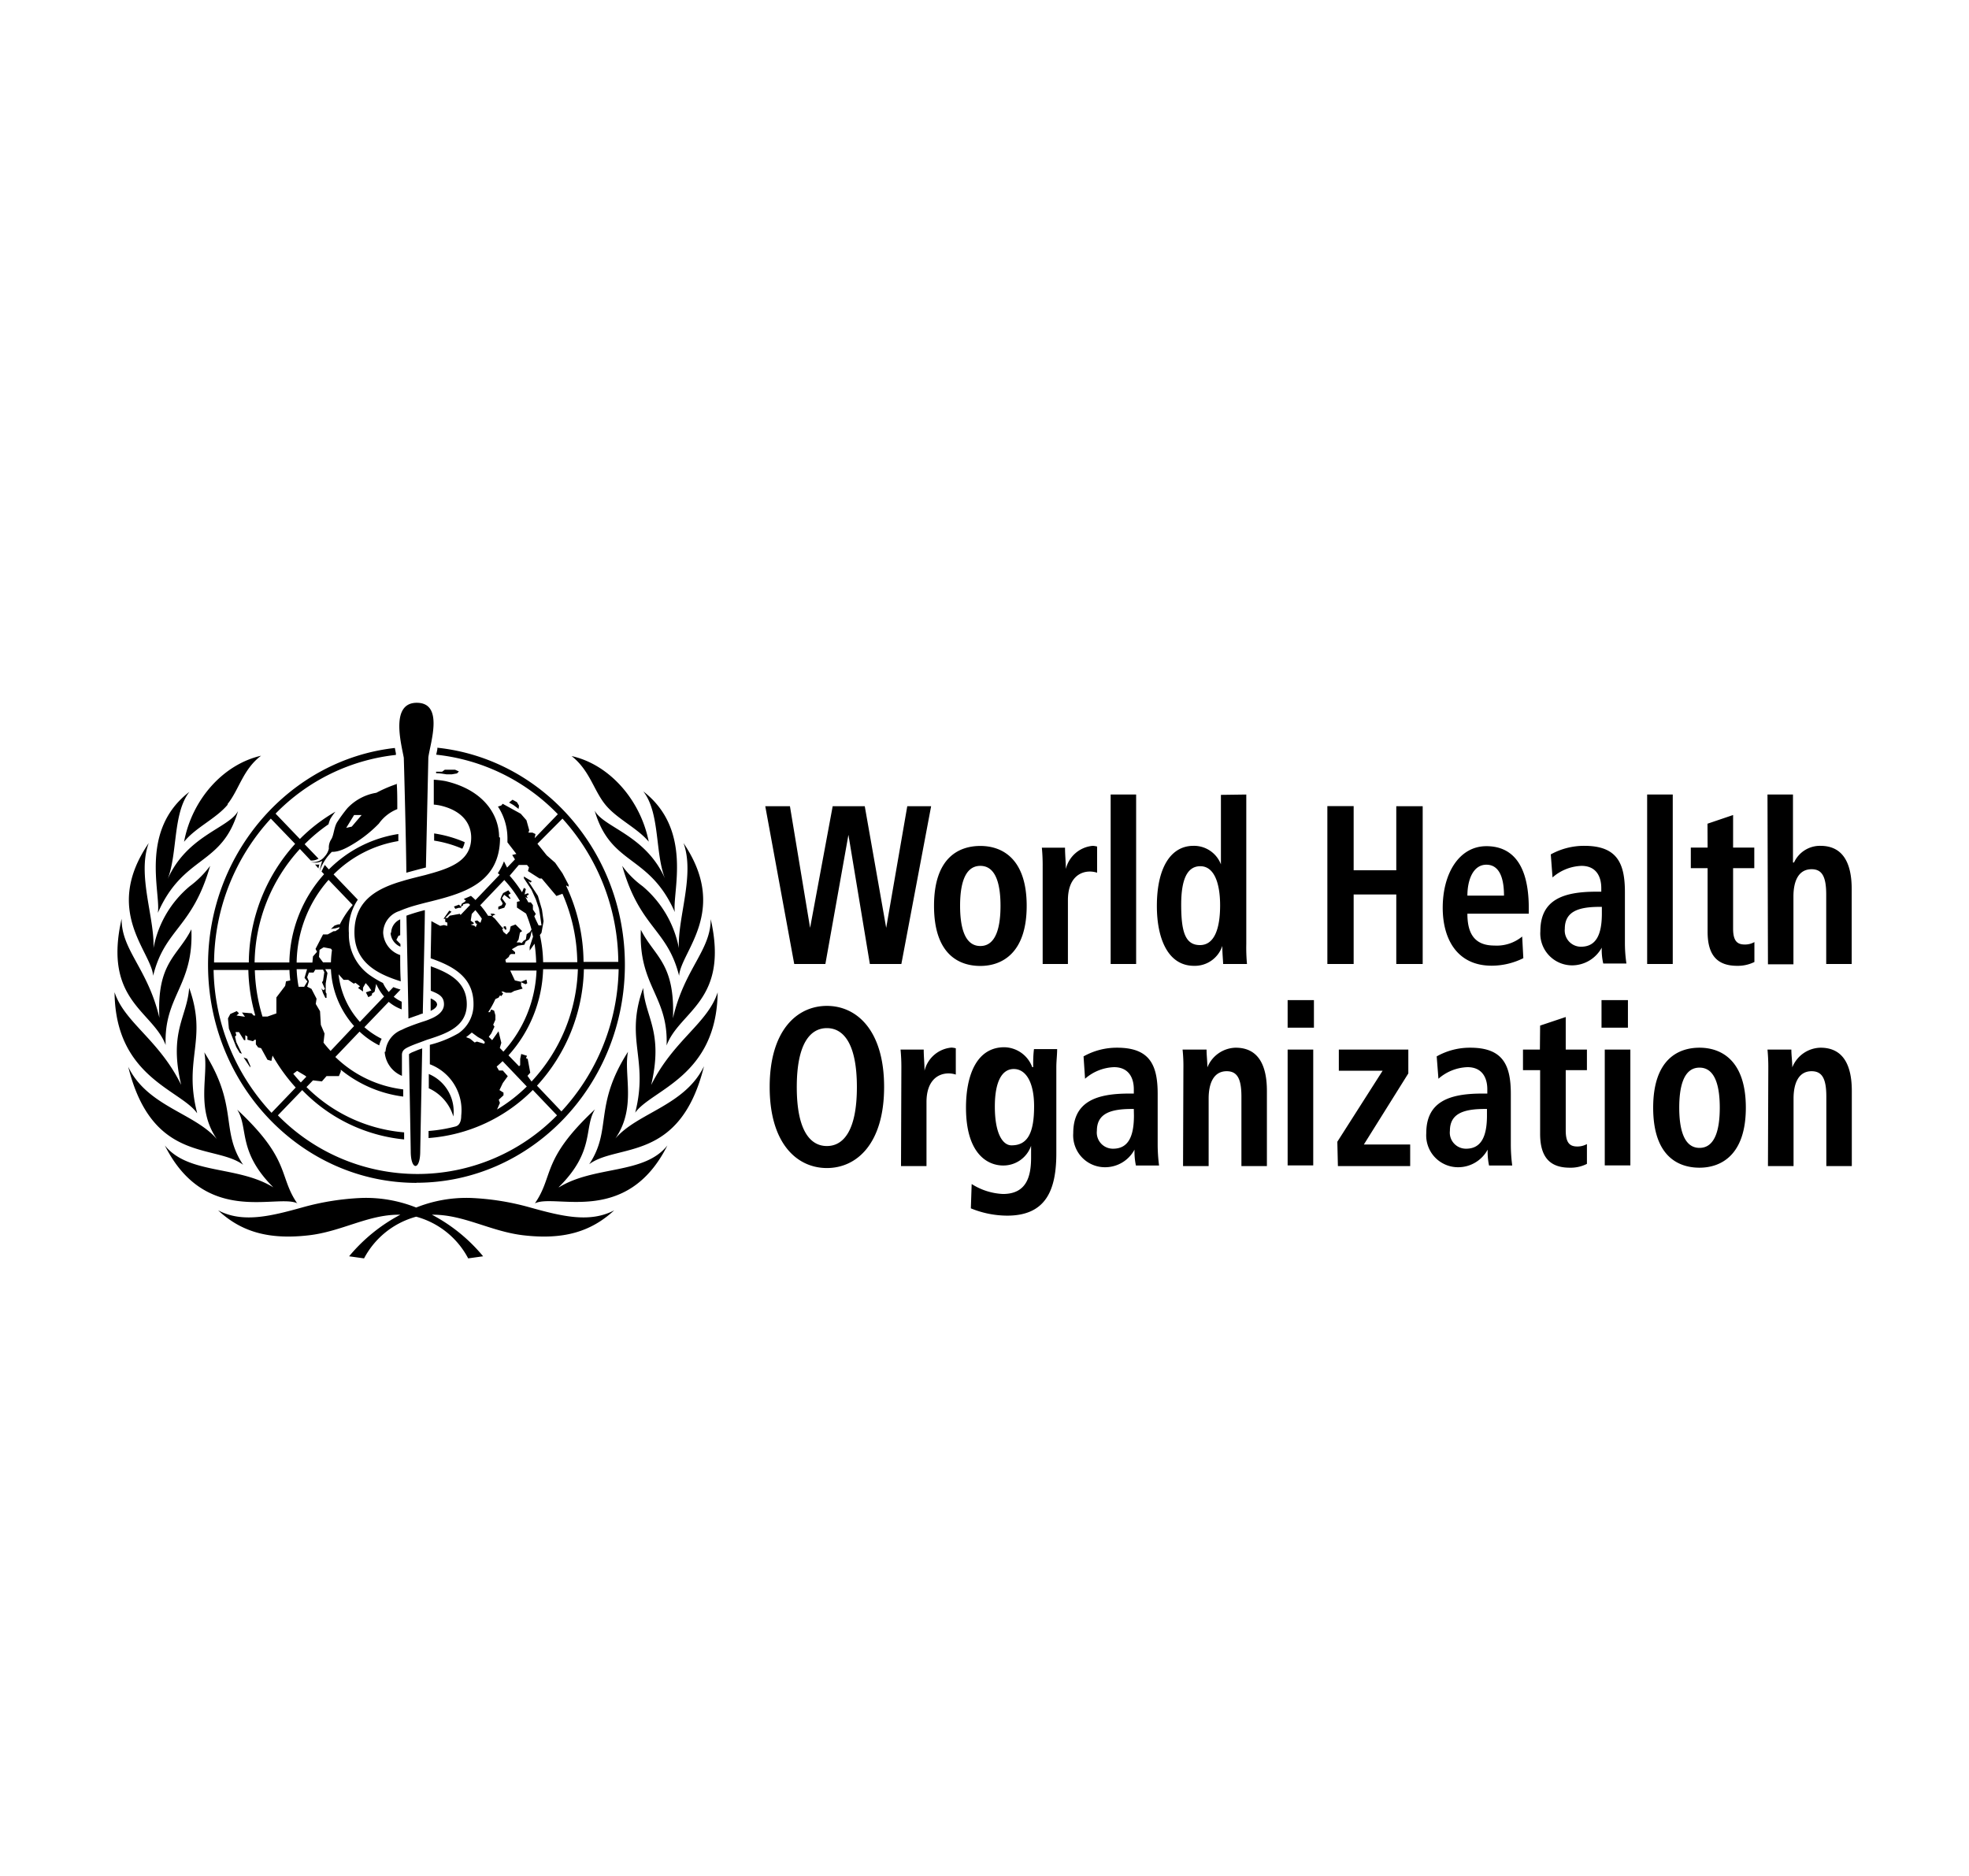 <?xml version="1.0" encoding="UTF-8"?>
<svg xmlns="http://www.w3.org/2000/svg" width="170" height="162" fill="none">
  <path d="M33.722 80.54a1.38 1.38 0 0 0 .85 1.2v-.23l-.35-.36.18-.35.15-.05v-1.37a1.289 1.289 0 0 0-.78 1.16h-.05zm-12.11 11.63v-.14l-.27-.61-.31-.12.58.87zm21.41-13.88v.24l.52-.16.15-.33-.35-.49.19-.29.47.35.09-.07-.09-.07-.11-.21.2-.12-.2-.27-.45.24-.15.28-.09.26.2.35-.08.16-.3.13zm1.79-8.73l-.18-.3-.38-.21-.3.24.38.22.44.33.04-.28zm-21.43 1.12l2.1 2.18a15.41 15.41 0 0 0-4 10.24h-3a18.54 18.54 0 0 1 4.9-12.42zm-1.28 17h-.21l-.16-.19-.84-.07.26.37-.73-.11.21-.19-.19-.19-.56.25-.2.38.08.88.64 1.6.3.5.18.07-.48-1-.11-.48.11-.12-.07-.27h.3l.44.7h.11v-.43l.18.11v.28l.47.13.2-.15.06.05v.37l.2.27.25.06.55 1 .34.1.1-.46a15.39 15.39 0 0 0 2 2.76l-2.09 2.18a18.52 18.52 0 0 1-5-12.33h3c.03 1.355.239 2.7.62 4l.04-.07zm2.89-3.93c.008.301.031.602.07.9l-.37.08-.07.39-.76 1v1.38l-.77.27h-.43a15.16 15.16 0 0 1-.66-4l2.99-.02zm.66 8.71l.67.4.13.1-.48.5c-.22-.24-.44-.49-.65-.75l.33-.25zm2.71-16.5l2.09 2.18a7.83 7.83 0 0 0-1.11 1.67h-.15l-.29.1h-.01l-.32.3.4-.06.35-.1-.06.15-.31.2h-.15l-.51.28h-.4l-.65 1.25.13.25-.35.4-.05.53h-1.36a11 11 0 0 1 2.79-7.18l-.04.03zm2.18 8.97l.15-.07.39.3-.17.14.43.31v-.33l.23-.4.24.27.25.37-.47.16.21.42.31-.17v-.14l.23-.16.14-.68c.167.397.397.765.68 1.09l-2.09 2.19a7.26 7.26 0 0 1-1.84-4.11l.43.48h.4l.48.33zm-3-2.31l.05-.61.35-.22.63.12.09.12c-.05.352-.08.705-.09 1.06h-.68l-.35-.47zm-1 2.12l-.28.46h-.48a10.171 10.171 0 0 1-.17-1.52h.9l-.22.75.25.31zm2 6c-.21-.23-.42-.47-.61-.72l.09-.78-.32-.75-.07-1.18-.37-.63.07-.45-.44-.85-.37-.19.15-.46-.15-.35.15-.41h.4l.15-.25h.67l.11.22-.11.74-.09.13.26.59-.17.1-.12-.16v.06l.12.35.2.41h.1v-.37l-.07-.11v-.76l.15-.91-.19-.33h.49a7.88 7.88 0 0 0 2 4.91l-2.03 2.15zm17.82 3a15.37 15.37 0 0 0 4.05-10.06h3a18.56 18.56 0 0 1-4.94 12.28l-2.11-2.22zm-.82-.85l.24-.27-.22-1.19-.15-.07.09-.2-.5-.16-.09.43v.54l-.1.09-.91-.94a11.61 11.61 0 0 0 2.99-7.44h3a14.83 14.83 0 0 1-4 9.7l-.35-.49zm-2.65 2.96l.27-.62-.1-.28.41-.38v-.23l-.35-.22.29-.61.43-.59-.43-.49h-.33l-.2-.34c.17-.15.34-.3.51-.47l2.09 2.19c-.781.767-1.65 1.439-2.59 2v.04zm-.4-6.04l-.29-.29.22-.3.27-.58-.11-.16.19-.43v-.39l-.11-.4-.26-.1-.1.23h-.15c.237-.359.445-.737.62-1.13l.27-.12.14-.21.08.09.18-.22-.15-.19h.14l.24.1h.46l.27-.15.72-.2-.13-.25v-.3l.39.17.14-.09-.07-.31-.47.19-.53-.12-.4-.85h2.27a11 11 0 0 1-2.86 7l-.31-.32.13-.44-.24-1-.55.77zm-1.04-11.64l2.09-2.19c.513.557.965 1.168 1.35 1.82l-.26.07v.49l.79.52c.183.45.34.911.47 1.38l-.14.21-.28.19-.07.45-.2.12-.16.2-.15-.06h-.29l.17-.24.12-.61.19-.13-.57-.57-.42.16-.09.41-.27.3-.28-.24-.09-.25.15-.1.09.16h.13l-.06-.28h-.18v.12h-.12l-.65-.79-.22-.18.08-.09.2-.08-.18-.07h-.26l.13.18h-.33a7.135 7.135 0 0 0-.65-.88l-.04-.02zm.36 11.95l-.64-.19-.19.08-.4-.33-.34-.13c.17-.125.333-.258.49-.4l.53.39.4.22.2.21-.05.15zm-1.17-10.29l.26-.06v-.09l-.26-.19.09-.58.31-.33c.2.236.387.483.56.74l-.12.36-.28-.21-.22.06.1.22h.11l-.12.31-.08-.12-.35-.11zm3.55 2.13l.53-.31.55-.08.12-.28.3-.19.11-.26.1-.46.12.49-.29.89v.31l.42-.59c.082.54.129 1.084.14 1.63h-2.6l-.06-.24.3-.25.06-.15.13-.1h.35v-.16l-.28-.25zm.6-7.28h.71l.17.21-.09.32 1 .64h.19l1.27 1.51.52-.19a15.088 15.088 0 0 1 1.28 5.91h-2.95a11.362 11.362 0 0 0-.28-2.35l.14-.19.18-1-.14-1-.35-1.19-.83-1.27.2.12.1-.11-.68-.41v.15l.66 1 .37.82.27.8.09.54.13.91h-.25s-.28-.56-.37-.79l.13-.2-.25-.38v-.38l-.18-.24h-.22c-.08-.16-.17-.31-.25-.46l.15.09h.05l-.09-.19.19-.12-.08-.11-.29.11.11-.47-.17-.1-.16.38a10.866 10.866 0 0 0-1.07-1.43l.79-.93zm3.77-4a18.58 18.58 0 0 1 4.82 12.37h-3a15.62 15.62 0 0 0-1.49-6.54v-.06l.2.11v-.16l-.53-1-.63-.91-.73-.64c-.26-.33-.52-.65-.8-1l2.16-2.17zm-12.61 31.44c9.93 0 18-8.45 18-18.83 0-9.74-7.11-17.77-16.19-18.73v.11c0 .04-.07.35-.1.49a17.11 17.11 0 0 1 10.5 5.14l-2 2.07.07-.36-.26-.12h-.35l.07-.21-.24-.86-.49-.56-1.56-.86-.13.15-.28.09a5 5 0 0 1 .82 2.72v.37l.77 1-.36.09.24.38-.68.71-.27-.54a4.892 4.892 0 0 1-.52 1c0 .06.1.1.15.15l-2.09 2.19a6.558 6.558 0 0 0-.39-.36l-.62.27.18.14-.1.11-.25.15-.09.25-.15-.16-.44.16.12.2.3-.09h.2v-.11l.16-.08v-.1l.28-.08h.21l.13.12-.83.87-.06-.1-.87.16-.19.2h-.2l.54-.54-.19-.1-.5.71h.15v.26l.18.07v.28l-.3-.07-.32.07-.76-.41-.06 3.21c1.79.63 3.7 1.54 3.7 3.94a3 3 0 0 1-1.29 2.53 9.574 9.574 0 0 1-2.48 1v1.68a4.24 4.24 0 0 1 2.71 4.43c0 .69-.28.88-.49.94-.764.2-1.544.331-2.33.39v.61a14.14 14.14 0 0 0 9-4.15l2.09 2.19a16.864 16.864 0 0 1-12.05 5.064 16.86 16.86 0 0 1-12.05-5.064l2.1-2.18a14.14 14.14 0 0 0 8.8 4.26v-.61a13.53 13.53 0 0 1-8.43-3.91l.56-.58.77.09.4-.46h1.07l.16-.39v-.16a10.68 10.68 0 0 0 5.39 2.32v-.62a10.13 10.13 0 0 1-5.86-2.8l2.09-2.19a7.132 7.132 0 0 0 1.7 1.19c.045-.198.116-.39.21-.57a6.79 6.79 0 0 1-1.49-1l2.1-2.19c.332.281.71.501 1.12.65v-.66a3.316 3.316 0 0 1-.69-.43l.59-.62c-.2-.06-.42-.13-.62-.21l-.4.42c-.2-.237-.368-.5-.5-.78a8.132 8.132 0 0 1-1-.58 4.29 4.29 0 0 1-1.94-3.72 4.58 4.58 0 0 1 .77-2.89l-2.09-2.18a10.23 10.23 0 0 1 5.59-2.88v-.61a10.77 10.77 0 0 0-6 3.06l-.35-.39c-.08.15-.17.33-.28.57l.22.23a11.73 11.73 0 0 0-3 7.62h-3a14.82 14.82 0 0 1 3.91-9.8l.94 1h.13c.19-.012.374-.067.54-.16l-1.2-1.25c.63-.637 1.32-1.213 2.06-1.72.04-.153.09-.303.15-.45.133-.224.283-.438.45-.64a14.436 14.436 0 0 0-3.07 2.36l-2.1-2.19a17.08 17.08 0 0 1 10.39-5.07v-.13l-.09-.47c-9 1-16.13 9-16.13 18.72 0 10.38 8.08 18.83 18 18.83l-.01-.01zm-8.46-27.14a2.85 2.85 0 0 1 .08-.34 1.45 1.45 0 0 1-.37 0l.29.34zm10.23 11.7c0-.16-.19-.31-.49-.46h-.05v1.06c.36-.17.56-.35.56-.6h-.02zm1.73-19.9l.17-.17-.33-.15h-.89l-.23.17h-.52v.13c.33 0 .65.06.91.1h.43l.46-.08zm.66 5.93a10.601 10.601 0 0 0-2.63-.75v.62c.836.13 1.653.365 2.43.7a1.77 1.77 0 0 0 .21-.57h-.01zm11.23-2.72c1.4 4.8 4.7 3.73 6.92 8.76-.24-1.69 1.6-7.08-2.72-10.42 1.45 1.86 1 5.28 1.87 7.52-1.67-3.77-5.28-4.39-6.07-5.86zm-31.7-.56c1-1.24 1.33-3 2.9-4.18-3.25.74-5.96 3.75-6.65 7.43 1-1.24 2.77-2 3.77-3.21l-.02-.04zm35.69 10.84c-.22 4.87 2.39 5.73 2.22 10 1.11-3 5.42-3.82 3.81-10.91 0 2.72-2.29 4.3-3.26 8.56.19-4.79-1.61-5.32-2.77-7.64v-.01zm6.63 5.41c-.86 2.68-3.82 4.13-5.74 8 1.08-4.62-.53-5.85-.69-8.38-1.62 4.49.5 6.1-.69 10.77 1.42-2 7.06-3.11 7.12-10.44v.05zm-3.35-3.82a9.26 9.26 0 0 0-3.13-5.34 8.002 8.002 0 0 1-1.76-1.76c1.53 5.39 3.89 5.42 4.91 9.49.15-2.11 4.34-5.61.38-11.46 1 2.73-.52 6.47-.4 9.07zm-40.47-7.1a8.501 8.501 0 0 1-1.76 1.76 9.15 9.15 0 0 0-3.13 5.34c.11-2.6-1.43-6.34-.41-9.07-4 5.85.23 9.35.38 11.46 1-4.07 3.38-4.1 4.92-9.49zm-1.62 5.48c-1.16 2.32-3 2.85-2.76 7.64-1-4.26-3.29-5.84-3.26-8.56-1.62 7.09 2.69 7.94 3.8 10.91-.16-4.26 2.44-5.12 2.22-10v.01zm29.16 23.99a22.236 22.236 0 0 0-5.1-.8c-1.59-.042-3.173.24-4.65.83a11.741 11.741 0 0 0-4.65-.83 22.38 22.38 0 0 0-5.11.8c-2.8.78-5.23 1.39-7.34.27 2 1.87 4.39 2.55 7.81 2.16 2.84-.32 5.14-1.8 7.82-1.78h.1a14.607 14.607 0 0 0-4.42 3.59l1.29.18a7.245 7.245 0 0 1 1.875-2.268 7.243 7.243 0 0 1 2.625-1.332 7.195 7.195 0 0 1 4.49 3.6l1.29-.18a14.454 14.454 0 0 0-4.42-3.59h.1c2.69 0 5 1.46 7.83 1.78 3.41.39 5.78-.29 7.81-2.16-2.12 1.12-4.55.51-7.35-.27zm7.45-5.93c1.85-2.7.69-5.52 1.09-7.49-3 4.7-1.35 6.7-3.35 9.71 2.44-1.82 7.84-.1 9.91-8.46-1.66 3.42-5.73 4-7.65 6.24zm-4.88 4.19c3.15-3.12 2.13-5.12 3.12-6.71-4.67 4.36-3.53 5.72-5.19 8.12 1.75-.88 7.93 2 11.44-5-2 2.53-6.29 1.72-9.37 3.62v-.03zm-22.57 1.44c-1.66-2.4-.53-3.76-5.2-8.12 1 1.59 0 3.59 3.12 6.71-3.08-1.9-7.33-1.09-9.37-3.62 3.51 7 9.7 4.15 11.45 5v.03zm-8.67-7.87c-1.19-4.67.93-6.28-.68-10.77-.17 2.53-1.78 3.76-.69 8.38-1.92-3.92-4.89-5.37-5.75-8 .06 7.33 5.7 8.42 7.12 10.44v-.05zm.63-5.2c.39 2-.77 4.79 1.08 7.49-1.92-2.25-6-2.82-7.65-6.24 2.08 8.36 7.48 6.64 9.92 8.46-2-3-.37-5-3.35-9.71zm-4-12.07c2.21-5 5.51-4 6.91-8.76-.79 1.47-4.39 2.09-6.07 5.86.86-2.24.43-5.66 1.87-7.52-4.33 3.31-2.46 8.72-2.72 10.41l.01.01zm38.61-9.33c1 1.24 2.74 2 3.76 3.21-.73-3.67-3.45-6.68-6.66-7.39 1.56 1.23 1.9 2.94 2.9 4.18zm-15.23 24.49v-1.22a3.51 3.51 0 0 1 2.12 3.67 3.899 3.899 0 0 0-2.15-2.45h.03zm6.15-21.63c0 3.88-3.1 4.78-5.86 5.48l-.61.15c-.57.15-1.12.29-1.61.47-.21.07-.42.16-.61.24a2 2 0 0 0-1.4 1.88 2.14 2.14 0 0 0 1.47 1.92c0 .76 0 1.52.05 2.27-2-.63-4-1.61-4-4.23s1.76-3.68 3.81-4.33l.6-.18c.57-.16 1.15-.3 1.71-.44l.61-.17c1.85-.53 3.35-1.22 3.35-3.06 0-1.13-.68-2.28-2.59-2.75a4.298 4.298 0 0 0-.64-.1v-1.15-1c.335.021.669.061 1 .12 3.3.76 4.64 2.91 4.64 4.84l.08.04zm-9.89 18.48a2.21 2.21 0 0 1 1.42-1.89 5.61 5.61 0 0 1 .61-.27c.4-.16.83-.31 1.23-.44.204-.061.404-.135.6-.22.5-.2 1.19-.59 1.19-1.27s-.45-.89-1.14-1.17v-2.11c1.63.59 3.11 1.37 3.11 3.28 0 1.91-1.73 2.51-3.23 3-.21.06-.4.14-.62.22-.46.17-.83.3-1.19.47-.36.17-.54.32-.56.65v1.84a2.42 2.42 0 0 1-1.49-2.07l.07-.02zm-2.91-19.43l-.48.11.68-1.11h.65l-.85 1zm3.92-3.69c-.621.205-1.223.463-1.8.77a4.4 4.4 0 0 0-2.5 1.33c-.308.374-.595.765-.86 1.17-.29.43-.3 1.11-.51 1.48a1.31 1.31 0 0 0-.23.84 1.43 1.43 0 0 1-.35.67 1.26 1.26 0 0 1-1.22.48 1.28 1.28 0 0 0 1-.09 7.18 7.18 0 0 0-.23.89 4.3 4.3 0 0 1 1.06-1.67c.2 0 .63 0 1.43-.44a11 11 0 0 0 2.63-2 3.56 3.56 0 0 1 1.59-1.25c0-.84 0-1.59-.05-2.22l.04.04zm1.82 22.96l.34-.12s-.17 8.76-.17 8.88c0 1.7-.82 1.69-.82 0 0-.18-.15-8.37-.15-8.38 0-.01.19-.14.34-.19l.46-.19zm-.85-2.7c0-.78-.15-7.91-.17-8.88a15.562 15.562 0 0 1 1.59-.48c0 1.3-.17 8.43-.18 8.94-.15 0-.31.11-.5.16l-.74.26zm.72-27.26c2.37 0 1.16 3.48 1 4.72 0 .05-.17 7.72-.21 9.5l-.69.18-1 .27c0-1.84-.21-9.87-.22-9.93-.21-1.17-1.19-4.74 1.12-4.74zm37.27 11.4l-1.99 11.15h-2.69l-2.5-13.62h2.13l1.74 10.5 1.95-10.5h2.77l1.85 10.5 1.82-10.5h2.06l-2.57 13.62h-2.72l-1.85-11.15zm11.39 9.6c1.42 0 1.74-1.8 1.74-3.47 0-1.67-.32-3.45-1.74-3.45s-1.75 1.76-1.75 3.44.32 3.48 1.75 3.48zm0-8.64c1.86 0 4 1.07 4 5.17s-2.15 5.19-4 5.19-4-1-4-5.19 2.17-5.17 4-5.17zm5.38 1.81a15.999 15.999 0 0 0-.07-1.66h2c0 .61.07 1.23.07 1.84a2.63 2.63 0 0 1 2.33-2c.124.008.248.029.37.06v2.26c-.2-.065-.41-.098-.62-.1-.91 0-1.9.61-1.9 2.48v5.5h-2.18v-8.38zm5.87-6.25h2.2v14.63h-2.2V68.6zm7.71 13c1.3 0 1.74-1.54 1.74-3.43 0-1.89-.5-3.38-1.71-3.38s-1.65 1.31-1.65 3.32c0 2.32.34 3.49 1.62 3.49zm4-13v12.91a15.43 15.43 0 0 0 .06 1.72h-2.06c0-.29-.07-.88-.07-1.56a2.494 2.494 0 0 1-2.44 1.72c-2.27 0-3.21-2.38-3.21-5.17 0-3.28 1.19-5.19 3.16-5.19a2.49 2.49 0 0 1 2.37 1.6v-6l2.19-.03zm7 1h2.27v5.54h3.68v-5.53h2.28v13.62h-2.28v-6h-3.68v6h-2.27V69.6zm15.25 7.73c0-1.77-.53-2.67-1.52-2.67-1.16 0-1.64 1.34-1.64 2.67h3.16zm1.67 5.4a6.165 6.165 0 0 1-2.73.65c-3 0-4.23-2.32-4.23-5 0-3 1.44-5.32 3.77-5.32 2 0 3.66 1.27 3.66 5.36v.47h-5.3c0 1.72.62 2.75 2.33 2.75a3.441 3.441 0 0 0 2.4-.78l.1 1.87zm6.78-4.43h-.2c-1.88 0-3 .43-3 1.9a1.402 1.402 0 0 0 .829 1.422c.18.079.374.12.571.118 1.32 0 1.8-1.07 1.8-2.87v-.57zm-4.41-4.53a5.938 5.938 0 0 1 2.9-.74c2.84 0 3.5 1.52 3.5 4v4.39c0 .593.044 1.184.13 1.77h-2a5.26 5.26 0 0 1-.13-1.37 2.926 2.926 0 0 1-2.56 1.53 2.752 2.752 0 0 1-2.74-2.95c0-2.73 2-3.41 4.82-3.41h.44v-.31c0-1-.44-1.92-1.71-1.92a3.998 3.998 0 0 0-2.5 1l-.15-1.99zm8.32-5.17h2.21v14.63h-2.21V68.6zm5.21 2.52l2.21-.75v2.81h1.83v1.78h-1.83v5.21c0 1.07.35 1.38 1 1.38.293.008.584-.065.84-.21v1.72a3.244 3.244 0 0 1-1.48.33c-1.64 0-2.56-.82-2.56-2.93v-5.5h-1.45v-1.78h1.45l-.01-2.06zm5.18-2.52h2.2v5.87h.09a2.464 2.464 0 0 1 2.28-1.44c2.08 0 2.7 1.7 2.7 3.73v6.47h-2.2v-6c0-1.54-.36-2.18-1.26-2.18-1.16 0-1.57 1.07-1.57 2.36v5.85h-2.2l-.04-14.66zm-81.21 30.35c1.44 0 2.59-1.35 2.59-5.09 0-3.74-1.15-5.09-2.59-5.09s-2.6 1.34-2.6 5.09 1.16 5.09 2.6 5.09zm0-12.1c2.58 0 4.94 2.11 4.94 7 0 4.89-2.36 7-4.94 7-2.58 0-4.94-2.11-4.94-7 0-4.89 2.36-7 4.94-7zm6.43 5.43a15.916 15.916 0 0 0-.07-1.66h2c0 .61.07 1.23.07 1.83a2.63 2.63 0 0 1 2.33-2c.125.008.248.028.37.06v2.27a2 2 0 0 0-.63-.1c-.9 0-1.9.6-1.9 2.48v5.52h-2.2l.03-8.4zm9.52 6.61c1.39 0 1.94-1.09 1.94-3.37 0-2.11-.73-3.24-1.78-3.22-1.05.02-1.61 1.19-1.61 3.24 0 2.36.69 3.35 1.44 3.35h.01zm-3.45 3.34c.809.518 1.74.814 2.7.86 2.08 0 2.43-1.58 2.43-3.16v-1a2.533 2.533 0 0 1-2.42 1.7c-1.28 0-3.2-.94-3.2-5 0-2.77.91-5.21 3.31-5.21a2.62 2.62 0 0 1 2.41 1.72h.08c0-.53 0-1 .07-1.56h2c0 .53-.07 1-.07 1.58v7.41c0 3.14-.87 5.39-4.24 5.39a8.334 8.334 0 0 1-3.14-.63l.07-2.1zm14-6.48h-.19c-1.89 0-3 .43-3 1.89a1.391 1.391 0 0 0 1.4 1.54c1.32 0 1.8-1.07 1.8-2.86l-.01-.57zm-4.34-4.54a5.85 5.85 0 0 1 2.9-.75c2.84 0 3.5 1.52 3.5 4v4.39c.003.595.043 1.19.12 1.78h-2a5.816 5.816 0 0 1-.12-1.37 2.881 2.881 0 0 1-2.55 1.52 2.739 2.739 0 0 1-2.589-1.831 2.752 2.752 0 0 1-.151-1.109c0-2.73 2-3.42 4.81-3.42h.42v-.37c0-1-.45-1.91-1.71-1.91a4 4 0 0 0-2.5 1l-.13-1.93zm8.62 1.07c.01-.554-.013-1.108-.07-1.66h2.07c0 .51.07 1 .07 1.54a2.7 2.7 0 0 1 2.44-1.7c2.08 0 2.7 1.7 2.7 3.73v6.49h-2.2v-6c0-1.54-.36-2.19-1.27-2.19-1.15 0-1.56 1.08-1.56 2.36v5.83h-2.21l.03-8.4zm9-1.66h2.21v10h-2.21v-10zm0-4.27h2.27v2.38h-2.27v-2.38zm4.29 12.23l3.91-6.13h-3.78v-1.83h6v2.06l-3.84 6.14h4v1.86h-6.24l-.05-2.1zm12.92-2.83h-.2c-1.88 0-3 .43-3 1.89a1.376 1.376 0 0 0 .353 1.085 1.388 1.388 0 0 0 1.047.455c1.31 0 1.8-1.07 1.8-2.86v-.57zm-4.34-4.54a5.816 5.816 0 0 1 2.9-.75c2.84 0 3.5 1.52 3.5 4v4.39c.003.595.043 1.19.12 1.78h-2a5.78 5.78 0 0 1-.12-1.37 2.896 2.896 0 0 1-2.56 1.52c-.377 0-.75-.078-1.095-.229a2.737 2.737 0 0 1-1.494-1.602 2.748 2.748 0 0 1-.151-1.109c0-2.73 2-3.42 4.82-3.42h.45v-.37c0-1-.45-1.91-1.71-1.91a3.997 3.997 0 0 0-2.51 1l-.15-1.93zm8.93-2.66l2.21-.74v2.81h1.83v1.78h-1.83v5.2c0 1.08.35 1.39 1 1.39.29.003.576-.07.83-.21v1.71a3.102 3.102 0 0 1-1.48.33c-1.63 0-2.56-.82-2.56-2.92v-5.5h-1.48v-1.78h1.46l.02-2.07zm5.58 2.07h2.21v10h-2.21v-10zm-.28-4.27h2.28v2.38h-2.28v-2.38zm8.46 12.76c1.43 0 1.75-1.8 1.75-3.47 0-1.67-.32-3.46-1.75-3.46s-1.75 1.78-1.75 3.46.33 3.47 1.75 3.47zm0-8.65c1.87 0 4 1.08 4 5.18s-2.15 5.18-4 5.18-4-1-4-5.18 2.17-5.18 4-5.18zm5.94 1.82a16.138 16.138 0 0 0-.07-1.66h2.06c0 .51.08 1 .08 1.54a2.685 2.685 0 0 1 2.44-1.7c2.08 0 2.7 1.7 2.7 3.73v6.49h-2.2v-6c0-1.54-.36-2.19-1.27-2.19-1.15 0-1.56 1.08-1.56 2.36v5.83h-2.21l.03-8.4z" fill="#000"></path>
</svg>
